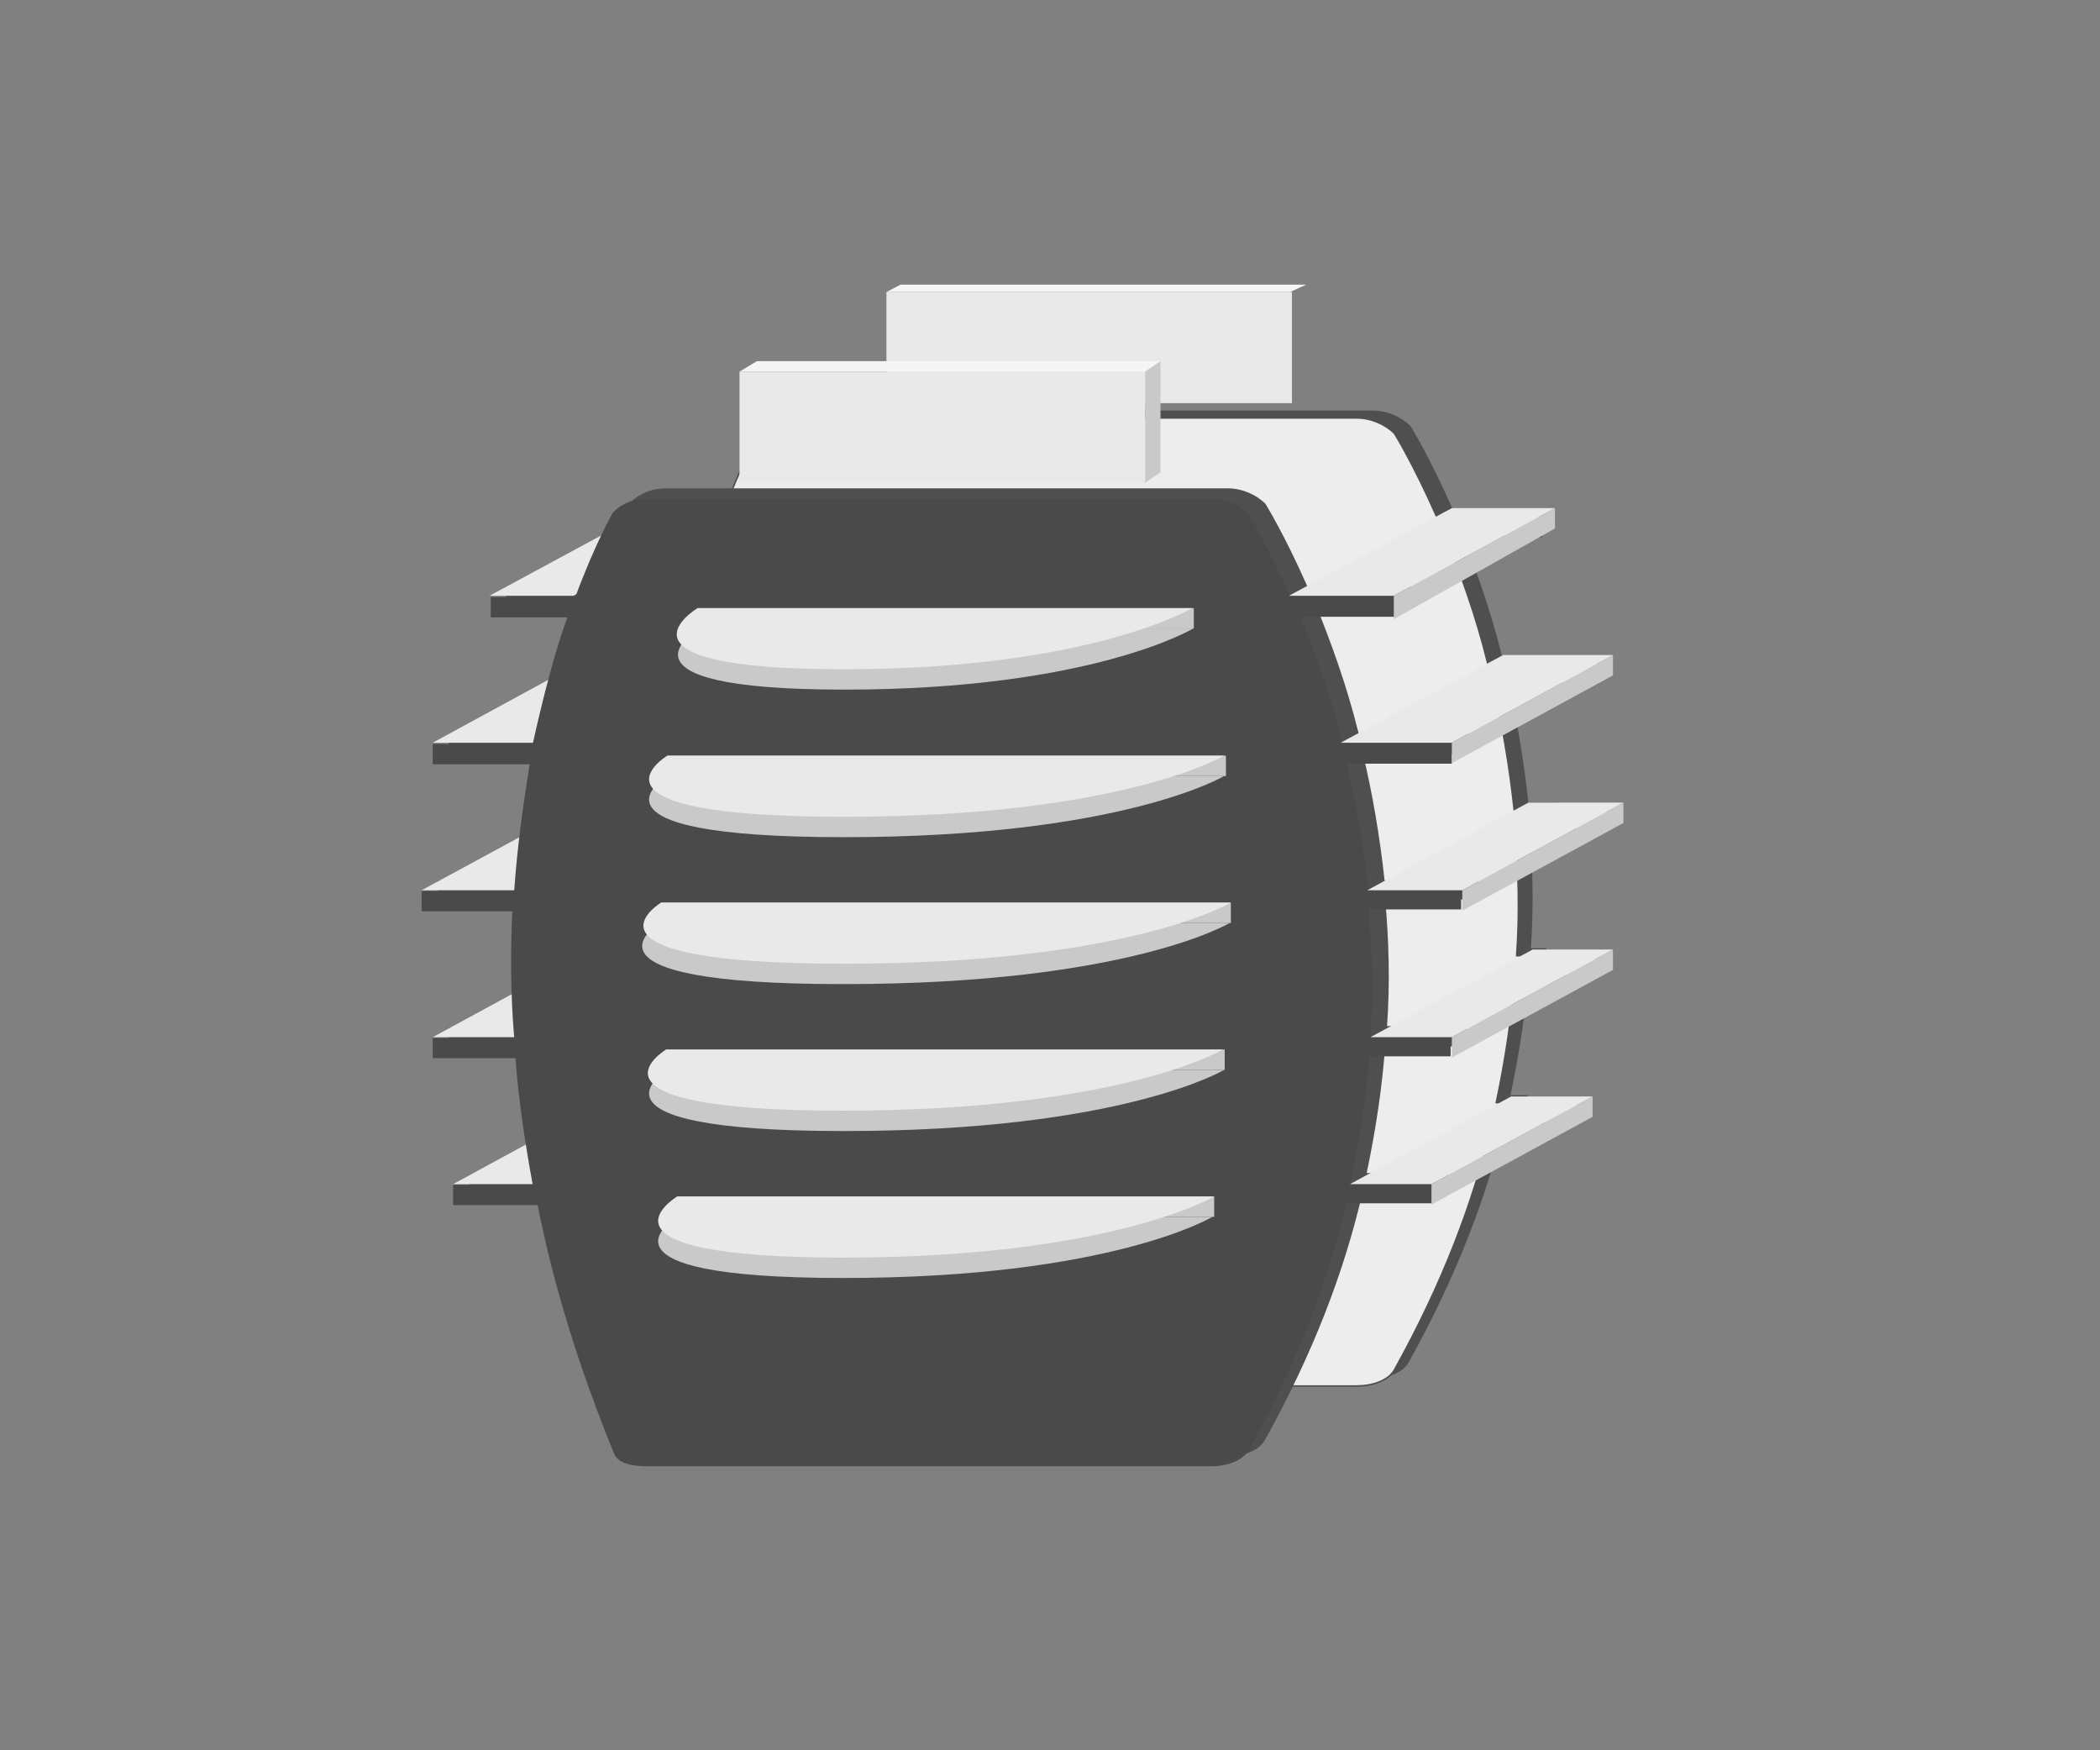 <?xml version="1.0" encoding="utf-8"?>
<!-- Generator: Adobe Illustrator 21.0.0, SVG Export Plug-In . SVG Version: 6.00 Build 0)  -->
<svg version="1.1" id="Layer_1" xmlns="http://www.w3.org/2000/svg" xmlns:xlink="http://www.w3.org/1999/xlink" x="0px" y="0px"
	 viewBox="0 0 340.2 283.5" style="enable-background:new 0 0 340.2 283.5;" xml:space="preserve">
<rect x="0" y="0" width="340.2" height="283.5" fill="#808080" stroke="none"/>
<style type="text/css">
	.st0{fill:#4F4F4F;}
	.st1{fill:#EDEDED;stroke:#4F4F4F;stroke-width:0.25;stroke-miterlimit:10;}
	.st2{fill:#E9E9E9;}
	.st3{fill:#4A4A4A;}
	.st4{fill:#F5F5F5;}
	.st5{fill:#C9C9C9;}
</style>
<g>
	<g>
		<path class="st0" d="M252.4,130h-4.8c-0.8-7.4-2-14.2-3.5-20.5h6.6v-3.3h-7.4c-2-8.1-4.6-15-6.8-20.5h5.1v-3.3h-6.3
			c-3.8-8.6-6.8-13.4-6.8-13.4c-1.5-1.5-3.8-2.5-6.1-2.5h-91c-2.3,0-4.3,0.8-5.8,2.3c0,0-2.8,4.8-6.1,13.7h-13.7v3.3H118
			c-2,5.6-3.8,12.4-5.6,20.5H96.2v3.3H112c-1,6.3-2,13.2-2.5,20.5h-15v3.3h14.7c-0.3,6.3-0.3,13.4,0.3,20.5H96.2v3.3h13.4
			c0.5,6.6,1.5,13.4,2.8,20.5H99.5v3.3h13.7c2.5,12.7,6.6,26.1,12.4,40.3c0.8,1.8,3.5,2,5.6,2H222c2.5,0,5.3-0.8,6.3-2.8
			c7.6-13.7,12.7-26.9,15.7-39.8h3.5v-3.3h-2.8c1.5-7.1,2.5-13.9,3-20.5h2.8v-3.3H248c0.5-7.1,0.3-13.9-0.3-20.5h4.6L252.4,130
			L252.4,130z"/>
	</g>
	<g>
		<path class="st1" d="M260.5,131.2h-15.2c-0.8-7.4-2-14.2-3.5-20.5h17v-3.3H241c-2-8.1-4.6-15-6.8-20.5h15.5v-3.3h-17
			c-3.8-8.6-6.8-13.4-6.8-13.4c-1.5-1.5-3.8-2.5-6.1-2.5h-91c-2.3,0-4.3,0.8-5.8,2.3c0,0-2.8,4.8-6.1,13.7h-13.7V87h12.4
			c-2,5.6-3.8,12.4-5.6,20.5H93.7v3.3h15.7c-1,6.3-2,13.2-2.5,20.5h-15v3.3h14.7c-0.3,6.3-0.3,13.4,0.3,20.5H93.7v3.3h13.4
			c0.5,6.6,1.5,13.4,2.8,20.5H97v3.3h13.7c2.5,12.7,6.6,26.1,12.4,40.3c0.8,1.8,3.5,2,5.6,2h91c2.5,0,5.3-0.8,6.3-2.8
			c7.6-13.7,12.7-26.9,15.7-39.8h13.9v-3.3h-13.2c1.5-7.1,2.5-13.9,3-20.5h13.2v-3.3h-12.9c0.5-7.1,0.3-13.9-0.3-20.5h15
			L260.5,131.2L260.5,131.2z"/>
		<rect x="143.6" y="47.3" class="st2" width="65.7" height="18"/>
	</g>
	<g>
		<path class="st0" d="M239.5,142.6h-15.2c-0.8-7.4-2-14.2-3.5-20.5h17v-3.3h-17.7c-2-8.1-4.6-15-6.8-20.5h15.5V95h-17
			c-3.8-8.6-6.8-13.4-6.8-13.4c-1.5-1.5-3.8-2.5-6.1-2.5h-91c-2.3,0-4.3,0.8-5.8,2.3c0,0-2.8,4.8-6.1,13.7H82v3.3h12.4
			c-2,5.6-3.8,12.4-5.6,20.5H72.7v3.3h15.7c-1,6.3-2,13.2-2.5,20.5h-15v3.3h14.7c-0.3,6.3-0.3,13.4,0.3,20.5H72.7v3.3h13.4
			c0.5,6.6,1.5,13.4,2.8,20.5H76v3.3h13.7c2.5,12.7,6.6,26.1,12.4,40.3c0.8,1.8,3.5,2,5.6,2h91c2.5,0,5.3-0.8,6.3-2.8
			c7.6-13.7,12.7-26.9,15.7-39.8h13.9V190h-13.2c1.5-7.1,2.5-13.9,3-20.5h13.2v-3.3h-12.9c0.5-7.1,0.3-13.9-0.3-20.5h15L239.5,142.6
			L239.5,142.6z"/>
	</g>
	<g>
		<polygon class="st2" points="79.3,96.5 105.6,82.3 119.3,82.3 92.9,96.5 		"/>
		<polygon class="st2" points="70.1,120.3 96.2,106.1 112.5,106.1 86.3,120.3 		"/>
		<polygon class="st2" points="68.3,144.2 94.5,130 109.4,130 83.3,144.2 		"/>
		<polygon class="st2" points="70.1,168 96.2,153.8 109.4,153.8 83.3,168 		"/>
		<polygon class="st2" points="73.4,191.8 99.5,177.6 112.5,177.6 86.3,191.8 		"/>
	</g>
	<g>
		<path class="st3" d="M236.9,144.2h-15.2c-0.8-7.4-2-14.2-3.5-20.5h17v-3.3h-17.7c-2-8.1-4.6-15-6.8-20.5H226v-3.3h-17
			c-3.8-8.6-6.8-13.4-6.8-13.4c-1.5-1.5-3.8-2.5-6.1-2.5h-91c-2.3,0-4.3,0.8-5.8,2.3c0,0-2.8,4.8-6.1,13.7H79.5v3.3h12.4
			c-2,5.6-3.8,12.4-5.6,20.5H70.1v3.3h15.7c-1,6.3-2,13.2-2.5,20.5h-15v3.3H83c-0.3,6.3-0.3,13.4,0.3,20.5H70.1v3.3h13.4
			c0.5,6.6,1.5,13.4,2.8,20.5H73.4v3.3h13.7c2.5,12.7,6.6,26.1,12.4,40.3c0.8,1.8,3.5,2,5.6,2h91c2.5,0,5.3-0.8,6.3-2.8
			c7.6-13.7,12.7-26.9,15.7-39.8H232v-3.3h-13.2c1.5-7.1,2.5-13.9,3-20.5H235v-3.3h-13c0.5-7.1,0.3-13.9-0.3-20.5h15v-3L236.9,144.2
			L236.9,144.2z"/>
	</g>
	<polygon class="st4" points="143.6,47.3 209,47.3 211.6,46.1 145.9,46.1 	"/>
	<polygon class="st4" points="119.8,60.2 122.6,58.5 188,58.5 185.5,60.2 	"/>
	<polygon class="st5" points="185.5,78.2 188,76.5 188,58.5 185.5,60.2 	"/>
	<g>
		<polygon class="st2" points="208.8,96.5 235.2,82.3 251.9,82.3 225.8,96.5 		"/>
		<polygon class="st2" points="261.3,106.1 243.5,106.1 217.2,120.3 235.2,120.3 		"/>
		<polygon class="st2" points="263,130 236.9,144.2 221.5,144.2 247.6,130 		"/>
		<polygon class="st2" points="235.2,168 261.3,153.8 248.3,153.8 222,168 		"/>
		<polygon class="st2" points="258,177.6 231.9,191.8 218.7,191.8 244.8,177.6 		"/>
	</g>
	<g>
		<polygon class="st5" points="251.9,85.6 251.9,82.3 225.8,96.5 225.8,100.3 		"/>
		<polygon class="st5" points="235.2,120.3 261.3,106.1 261.3,109.4 235.2,123.6 		"/>
		<polygon class="st5" points="263,133.3 263,130 236.9,144.2 236.9,147.5 		"/>
		<polygon class="st5" points="261.3,157.1 235.2,171.3 235.2,168 261.3,153.8 		"/>
		<polygon class="st5" points="231.9,191.8 258,177.6 258,180.9 231.9,195.1 		"/>
	</g>
	<g>
		<g>
			<rect x="109.7" y="193.8" class="st5" width="87" height="3.3"/>
			<rect x="107.9" y="170" class="st5" width="90.5" height="3.3"/>
			<rect x="107.1" y="146.2" class="st5" width="92.3" height="3.3"/>
			<rect x="108.1" y="122.4" class="st5" width="90.5" height="3.3"/>
			<rect x="113" y="98.5" class="st5" width="80.4" height="3.3"/>
		</g>
		<path class="st5" d="M108.1,125.7c0,0-16.5,9.9,28.6,9.9s61.6-9.9,61.6-9.9S108.1,125.7,108.1,125.7z"/>
		<path class="st5" d="M113.2,101.8c0,0-16.5,9.9,23.6,9.9s56.5-9.9,56.5-9.9H113.2z"/>
		<path class="st5" d="M106.9,149.5c0,0-16.5,9.9,29.7,9.9s62.6-9.9,62.6-9.9H106.9z"/>
		<path class="st5" d="M108.1,173.3c0,0-16.5,9.9,28.6,9.9s61.6-9.9,61.6-9.9H108.1z"/>
		<path class="st5" d="M109.7,197.1c0,0-16.5,9.9,26.9,9.9s59.8-9.9,59.8-9.9H109.7z"/>
	</g>
	<g>
		<path class="st2" d="M109.7,193.8c0,0-16.5,9.9,26.9,9.9s60.1-9.9,60.1-9.9H109.7z"/>
		<path class="st2" d="M107.9,170c0,0-16.5,9.9,28.6,9.9s61.6-9.9,61.6-9.9H107.9z"/>
		<path class="st2" d="M107.1,146.2c0,0-16.5,9.9,29.7,9.9s62.6-9.9,62.6-9.9H107.1z"/>
		<path class="st2" d="M108.1,122.4c0,0-16.5,9.9,28.6,9.9s61.6-9.9,61.6-9.9H108.1z"/>
		<path class="st2" d="M113,98.5c0,0-16.5,9.9,23.6,9.9s56.5-9.9,56.5-9.9H113z"/>
	</g>
	<rect x="119.8" y="60.2" class="st2" width="65.7" height="18"/>
</g>
</svg>
